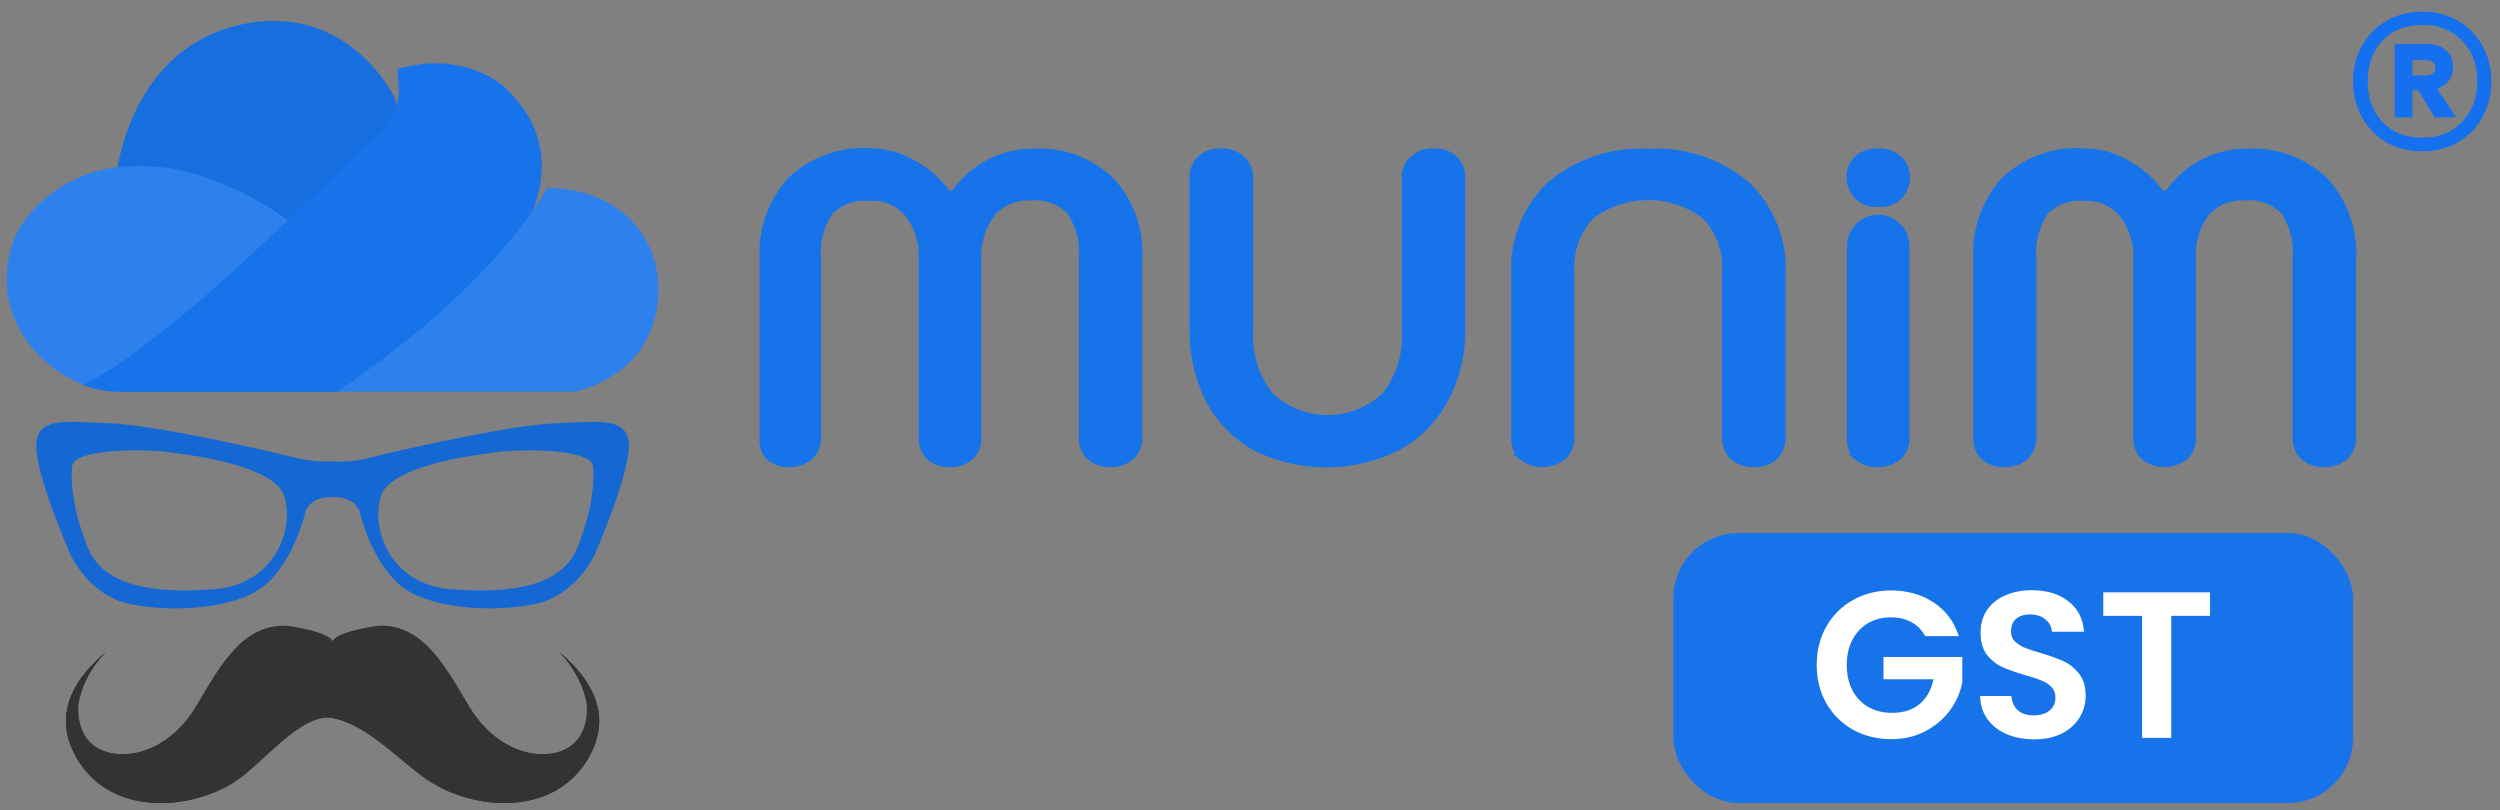 <svg width="179" height="58" viewBox="0 0 179 58" fill="none" xmlns="http://www.w3.org/2000/svg">
<rect x="0" y="0" width="179" height="58" fill="#808080" stroke="none"/>
<path d="M39.883 46.578C40.891 47.397 42.006 49.277 42.023 50.747C42.052 53.134 40.472 54.088 38.651 54.01C36.625 53.925 34.77 52.556 33.613 50.641C32.008 47.982 30.428 44.806 27.262 44.817C26.903 44.819 24.076 45.254 23.812 45.941C23.548 45.254 20.721 44.819 20.361 44.817C17.196 44.806 15.616 47.982 14.011 50.641C12.856 52.556 10.999 53.925 8.975 54.01C7.154 54.086 5.574 53.133 5.603 50.747C5.618 49.279 6.733 47.397 7.743 46.578C5.53 48.373 3.694 50.923 5.378 54.073C7.668 58.353 13.206 58.128 16.618 56.095C18.685 54.863 21.493 50.997 23.812 51.405C23.812 51.407 23.812 51.411 23.812 51.411C26.475 51.901 28.925 54.854 31.006 56.093C34.418 58.126 39.956 58.351 42.246 54.071C43.932 50.923 42.096 48.373 39.883 46.578Z" fill="#333333"/>
<path d="M41.917 49.916C42.4 50.621 42.744 51.391 42.86 52.223C43.175 49.906 41.649 47.992 39.883 46.558C40.712 47.231 41.613 48.625 41.917 49.916Z" fill="#333333"/>
<path d="M5.709 49.916C6.011 48.626 6.911 47.231 7.743 46.558C5.974 47.992 4.45 49.908 4.766 52.225C4.881 51.393 5.226 50.621 5.709 49.916Z" fill="#333333"/>
<path d="M5.649 51.442C5.62 51.616 5.603 51.788 5.601 51.955C5.572 54.342 7.152 55.295 8.972 55.22C10.999 55.134 12.854 53.765 14.009 51.851C15.614 49.193 17.194 46.015 20.359 46.026C20.719 46.028 23.546 46.463 23.81 47.15C24.073 46.463 26.901 46.028 27.26 46.026C30.426 46.015 32.006 49.191 33.611 51.851C34.766 53.765 36.623 55.134 38.649 55.22C40.47 55.295 42.05 54.342 42.021 51.955C42.019 51.788 42.002 51.616 41.973 51.442C41.705 53.303 40.273 54.06 38.649 53.992C36.623 53.907 34.768 52.537 33.611 50.623C32.006 47.965 30.426 44.788 27.26 44.799C26.901 44.801 24.073 45.236 23.81 45.922C23.548 45.238 20.721 44.803 20.361 44.801C17.195 44.789 15.616 47.965 14.011 50.625C12.856 52.539 10.999 53.909 8.974 53.994C7.348 54.06 5.916 53.303 5.649 51.442Z" fill="#333333"/>
<path d="M39.883 46.578C40.728 47.265 41.646 48.697 41.931 50.008C41.956 49.812 41.971 49.605 41.967 49.384C41.965 49.151 41.931 48.907 41.879 48.658C41.338 47.882 40.632 47.187 39.883 46.578Z" fill="#333333"/>
<path d="M5.591 48.886C5.564 49.057 5.547 49.223 5.545 49.384C5.541 49.732 5.574 50.046 5.633 50.334C5.822 48.941 6.823 47.322 7.739 46.579C6.919 47.246 6.149 48.018 5.591 48.886Z" fill="#333333"/>
<path d="M42.819 50.774C42.75 51.391 42.552 52.036 42.192 52.708C39.902 56.988 34.364 56.763 30.951 54.73C28.873 53.491 26.423 50.538 23.758 50.048C23.758 50.048 23.758 50.044 23.758 50.042C21.439 49.634 18.631 53.5 16.564 54.732C13.15 56.763 7.614 56.99 5.324 52.709C5.033 52.167 4.848 51.641 4.752 51.134C4.648 52.044 4.817 53.025 5.379 54.073C7.67 58.354 13.208 58.129 16.62 56.095C18.685 54.864 21.493 50.997 23.812 51.405C23.812 51.407 23.812 51.411 23.812 51.411C26.477 51.901 28.927 54.854 31.006 56.093C34.418 58.126 39.956 58.351 42.246 54.071C42.881 52.885 43.016 51.785 42.819 50.774Z" fill="#333333"/>
<path d="M23.812 35.596C25.391 35.52 25.739 36.586 25.739 36.586C25.739 36.586 26.51 40.124 28.695 41.934C30.737 43.625 35.381 43.873 38.337 43.241C41.293 42.609 42.579 39.703 42.579 39.703C42.579 39.703 44.98 34.268 45.022 31.995C45.065 29.719 42.707 30.226 39.751 30.31C36.795 30.393 28.913 32.162 26.555 32.753C25.394 33.043 24.461 33.08 23.812 33.038C23.166 33.077 22.23 33.043 21.069 32.753C18.713 32.162 10.829 30.393 7.871 30.31C4.915 30.224 2.557 29.719 2.599 31.995C2.642 34.271 5.042 39.703 5.042 39.703C5.042 39.703 6.329 42.609 9.285 43.241C12.241 43.873 16.887 43.628 18.926 41.934C21.111 40.124 21.882 36.586 21.882 36.586C21.882 36.586 22.233 35.52 23.812 35.596ZM41.383 39.113C40.269 41.976 36.713 42.525 32.297 42.188C27.884 41.851 26.513 37.806 27.284 35.491C28.055 33.176 34.998 32.458 34.998 32.458C37.056 32.079 42.284 32.121 42.454 33.343C42.579 34.221 42.497 36.249 41.383 39.113ZM5.172 33.341C5.343 32.118 10.571 32.076 12.629 32.455C12.629 32.455 19.572 33.171 20.343 35.489C21.114 37.806 19.742 41.848 15.33 42.185C10.914 42.525 7.357 41.976 6.244 39.113C5.127 36.249 5.047 34.221 5.172 33.341Z" fill="#1773EA"/>
<path d="M23.812 35.596C25.391 35.52 25.739 36.586 25.739 36.586C25.739 36.586 26.51 40.124 28.695 41.934C30.737 43.625 35.381 43.873 38.337 43.241C41.293 42.609 42.579 39.703 42.579 39.703C42.579 39.703 44.98 34.268 45.022 31.995C45.065 29.719 42.707 30.226 39.751 30.31C36.795 30.393 28.913 32.162 26.555 32.753C25.394 33.043 24.461 33.08 23.812 33.038C23.166 33.077 22.23 33.043 21.069 32.753C18.713 32.162 10.829 30.393 7.871 30.31C4.915 30.224 2.557 29.719 2.599 31.995C2.642 34.271 5.042 39.703 5.042 39.703C5.042 39.703 6.329 42.609 9.285 43.241C12.241 43.873 16.887 43.628 18.926 41.934C21.111 40.124 21.882 36.586 21.882 36.586C21.882 36.586 22.233 35.52 23.812 35.596ZM41.383 39.113C40.269 41.976 36.713 42.525 32.297 42.188C27.884 41.851 26.513 37.806 27.284 35.491C28.055 33.176 34.998 32.458 34.998 32.458C37.056 32.079 42.284 32.121 42.454 33.343C42.579 34.221 42.497 36.249 41.383 39.113ZM5.172 33.341C5.343 32.118 10.571 32.076 12.629 32.455C12.629 32.455 19.572 33.171 20.343 35.489C21.114 37.806 19.742 41.848 15.33 42.185C10.914 42.525 7.357 41.976 6.244 39.113C5.127 36.249 5.047 34.221 5.172 33.341Z" fill="black" fill-opacity="0.1"/>
<path d="M8.382 12.239C8.382 12.239 9.363 3.55 17.134 1.787C24.905 0.025 28.226 6.945 28.226 6.945C28.226 6.945 28.624 7.924 28.757 10.274C28.757 10.274 23.111 16.933 21.385 18.304C21.385 18.304 15.787 13.839 8.382 12.239Z" fill="#1773EA"/>
<path d="M8.382 12.239C8.382 12.239 9.363 3.55 17.134 1.787C24.905 0.025 28.226 6.945 28.226 6.945C28.226 6.945 28.624 7.924 28.757 10.274C28.757 10.274 23.111 16.933 21.385 18.304C21.385 18.304 15.787 13.839 8.382 12.239Z" fill="black" fill-opacity="0.05"/>
<path d="M20.987 16.113C21.077 16.013 18.909 14.633 18.802 14.572C15.383 12.63 11.887 11.429 7.937 12.033C5.061 12.472 1.854 14.618 0.898 17.458C-0.563 21.799 1.916 26.026 6.243 27.669C6.242 27.669 16.537 21.075 20.987 16.113Z" fill="#1773EA"/>
<path d="M20.987 16.113C21.077 16.013 18.909 14.633 18.802 14.572C15.383 12.63 11.887 11.429 7.937 12.033C5.061 12.472 1.854 14.618 0.898 17.458C-0.563 21.799 1.916 26.026 6.243 27.669C6.242 27.669 16.537 21.075 20.987 16.113Z" fill="white" fill-opacity="0.1"/>
<path d="M28.426 4.949C28.498 4.929 28.562 6.595 28.556 6.695C28.431 8.726 26.501 10.049 25.174 11.37C23.466 13.069 21.73 14.74 19.969 16.385C16.224 19.884 12.388 23.455 8.103 26.316C7.44 26.758 6.663 27.19 5.946 27.544C5.946 27.544 6.876 28.06 8.766 28.06H24.375C24.375 28.06 34.404 21.205 37.924 15.526C37.924 15.526 40.78 10.499 36.131 6.255C36.131 6.255 33.341 3.513 28.426 4.949Z" fill="#1773EA"/>
<path d="M39.156 13.476C39.156 13.476 35.835 20.135 24.145 28.035H41.149C41.149 28.035 46.064 27.186 46.994 22.29C47.923 17.393 44.47 13.411 39.156 13.476Z" fill="#1773EA"/>
<path d="M39.156 13.476C39.156 13.476 35.835 20.135 24.145 28.035H41.149C41.149 28.035 46.064 27.186 46.994 22.29C47.923 17.393 44.47 13.411 39.156 13.476Z" fill="white" fill-opacity="0.1"/>
<path fill-rule="evenodd" clip-rule="evenodd" d="M55.046 32.715C55.458 33.058 55.98 33.236 56.513 33.213C57.043 33.231 57.561 33.054 57.971 32.715C58.162 32.543 58.313 32.331 58.414 32.094C58.514 31.857 58.562 31.6 58.554 31.342V18.557C58.448 17.362 58.749 16.167 59.408 15.17C59.774 14.797 60.217 14.512 60.706 14.336C61.195 14.161 61.717 14.098 62.233 14.153C62.751 14.114 63.272 14.197 63.754 14.397C64.235 14.596 64.664 14.906 65.007 15.302C65.716 16.23 66.073 17.385 66.012 18.557V31.342C66 31.595 66.041 31.847 66.131 32.084C66.221 32.32 66.358 32.535 66.534 32.715C66.95 33.059 67.476 33.236 68.012 33.213C68.546 33.238 69.069 33.06 69.48 32.715C69.666 32.541 69.812 32.328 69.908 32.091C70.003 31.853 70.046 31.598 70.032 31.342V18.557C69.972 17.376 70.328 16.211 71.037 15.272C71.381 14.882 71.807 14.576 72.284 14.377C72.761 14.178 73.277 14.091 73.792 14.122C74.308 14.066 74.829 14.129 75.318 14.305C75.807 14.481 76.251 14.766 76.616 15.139C77.278 16.135 77.584 17.331 77.48 18.526V31.342C77.467 31.598 77.509 31.853 77.605 32.091C77.701 32.328 77.847 32.541 78.033 32.715C78.444 33.06 78.967 33.238 79.501 33.213C80.037 33.236 80.563 33.059 80.978 32.715C81.167 32.542 81.317 32.33 81.418 32.093C81.519 31.856 81.567 31.599 81.561 31.342V18.557C81.62 17.527 81.472 16.496 81.127 15.526C80.781 14.556 80.245 13.667 79.551 12.912C78.806 12.207 77.928 11.664 76.969 11.314C76.01 10.964 74.99 10.816 73.972 10.878C72.814 10.872 71.673 11.163 70.656 11.722C69.764 12.229 68.99 12.923 68.384 13.756C68.347 13.805 68.3 13.844 68.246 13.871C68.192 13.898 68.133 13.912 68.072 13.912C68.012 13.912 67.953 13.898 67.899 13.871C67.844 13.844 67.797 13.805 67.761 13.756C67.138 12.919 66.346 12.226 65.439 11.722C64.463 11.146 63.352 10.844 62.223 10.847C61.203 10.786 60.183 10.935 59.222 11.285C58.262 11.634 57.381 12.178 56.634 12.881C55.939 13.636 55.403 14.525 55.057 15.495C54.712 16.466 54.564 17.497 54.624 18.526V31.342C54.593 31.588 54.615 31.837 54.688 32.074C54.761 32.311 54.883 32.529 55.046 32.715ZM89.864 32.033C91.449 32.823 93.192 33.234 94.96 33.234C96.727 33.234 98.47 32.823 100.056 32.033C101.494 31.259 102.675 30.074 103.453 28.626C104.293 27.068 104.716 25.315 104.679 23.541V12.719C104.692 12.465 104.65 12.212 104.556 11.977C104.462 11.741 104.319 11.53 104.136 11.356C103.724 11.007 103.196 10.829 102.659 10.857C102.108 10.834 101.569 11.023 101.151 11.386C100.97 11.555 100.828 11.762 100.734 11.992C100.64 12.222 100.597 12.47 100.608 12.719V23.581C100.729 25.279 100.22 26.962 99.181 28.3C98.063 29.362 96.588 29.952 95.055 29.952C93.522 29.952 92.047 29.362 90.929 28.3C89.892 26.96 89.38 25.28 89.492 23.581V12.719C89.5 12.466 89.451 12.216 89.35 11.985C89.25 11.754 89.099 11.55 88.909 11.386C88.71 11.203 88.477 11.061 88.223 10.97C87.969 10.879 87.7 10.841 87.431 10.857C86.897 10.827 86.372 11.006 85.964 11.356C85.777 11.527 85.631 11.739 85.536 11.974C85.44 12.21 85.397 12.464 85.411 12.719V23.49C85.364 25.29 85.765 27.074 86.577 28.677C87.334 30.089 88.475 31.254 89.864 32.033ZM108.961 32.715C109.386 33.037 109.902 33.212 110.433 33.212C110.965 33.212 111.481 33.037 111.906 32.715C112.097 32.543 112.248 32.331 112.349 32.094C112.449 31.857 112.497 31.6 112.489 31.342V19.553C112.436 18.814 112.533 18.071 112.775 17.371C113.017 16.672 113.399 16.029 113.896 15.485C115.08 14.581 116.524 14.092 118.007 14.092C119.491 14.092 120.934 14.581 122.118 15.485C122.619 16.028 123.003 16.669 123.247 17.369C123.491 18.07 123.589 18.813 123.535 19.553V31.342C123.526 31.597 123.57 31.852 123.666 32.088C123.761 32.325 123.905 32.539 124.088 32.715C124.512 33.057 125.044 33.234 125.586 33.213C126.122 33.236 126.648 33.059 127.063 32.715C127.248 32.539 127.392 32.326 127.488 32.089C127.583 31.852 127.627 31.597 127.616 31.342V19.676C127.68 18.476 127.485 17.276 127.044 16.161C126.603 15.046 125.927 14.041 125.063 13.217C123.092 11.57 120.579 10.739 118.027 10.888C115.476 10.739 112.962 11.57 110.991 13.217C110.129 14.042 109.454 15.047 109.013 16.162C108.572 17.277 108.376 18.476 108.438 19.676V31.372C108.429 31.623 108.474 31.873 108.569 32.105C108.665 32.336 108.809 32.544 108.991 32.715H108.961ZM132.963 32.715C133.379 33.059 133.905 33.236 134.441 33.213C134.973 33.231 135.495 33.054 135.908 32.715C136.103 32.546 136.256 32.334 136.357 32.096C136.458 31.858 136.504 31.6 136.491 31.342V17.641C136.491 17.102 136.28 16.584 135.903 16.203C135.526 15.822 135.014 15.607 134.481 15.607C133.948 15.607 133.437 15.822 133.06 16.203C132.683 16.584 132.471 17.102 132.471 17.641V31.342C132.456 31.595 132.495 31.849 132.585 32.085C132.676 32.322 132.815 32.537 132.994 32.715H132.963ZM134.29 14.59C133.8 14.59 133.329 14.393 132.982 14.042C132.636 13.691 132.441 13.215 132.441 12.719C132.43 12.465 132.474 12.211 132.569 11.976C132.665 11.741 132.81 11.529 132.994 11.356C133.406 11.007 133.934 10.829 134.471 10.857C135.004 10.835 135.527 11.012 135.939 11.356C136.133 11.523 136.286 11.732 136.387 11.968C136.488 12.205 136.534 12.461 136.522 12.719C136.522 12.964 136.474 13.208 136.381 13.435C136.288 13.662 136.152 13.868 135.98 14.042C135.808 14.216 135.604 14.354 135.38 14.448C135.156 14.542 134.915 14.59 134.672 14.59H134.29ZM142.04 32.715C142.45 33.06 142.974 33.238 143.507 33.213C144.044 33.236 144.57 33.059 144.985 32.715C145.174 32.542 145.324 32.33 145.425 32.093C145.525 31.856 145.574 31.599 145.568 31.342V18.557C145.462 17.362 145.763 16.167 146.422 15.17C146.788 14.797 147.231 14.512 147.72 14.336C148.209 14.161 148.73 14.098 149.246 14.153C149.76 14.124 150.272 14.215 150.745 14.42C151.217 14.625 151.637 14.937 151.97 15.333C152.684 16.259 153.041 17.415 152.976 18.587V31.342C152.962 31.595 153.001 31.848 153.091 32.085C153.181 32.322 153.32 32.536 153.498 32.715C153.923 33.037 154.44 33.212 154.971 33.212C155.502 33.212 156.018 33.037 156.443 32.715C156.63 32.541 156.776 32.328 156.871 32.091C156.967 31.853 157.01 31.598 156.996 31.342V18.557C156.916 17.381 157.254 16.216 157.951 15.272C158.294 14.882 158.721 14.576 159.198 14.377C159.675 14.178 160.19 14.091 160.705 14.122C161.221 14.067 161.743 14.13 162.231 14.306C162.72 14.482 163.164 14.767 163.529 15.139C164.188 16.136 164.49 17.332 164.384 18.526V31.342C164.373 31.597 164.417 31.852 164.512 32.089C164.607 32.326 164.752 32.539 164.937 32.715C165.352 33.059 165.878 33.236 166.414 33.213C166.948 33.238 167.471 33.06 167.882 32.715C168.072 32.543 168.223 32.331 168.324 32.094C168.425 31.857 168.473 31.6 168.465 31.342V18.557C168.524 17.527 168.376 16.496 168.031 15.526C167.685 14.556 167.149 13.666 166.454 12.912C165.708 12.207 164.827 11.663 163.867 11.314C162.906 10.964 161.885 10.816 160.866 10.878C159.711 10.872 158.573 11.163 157.559 11.722C156.668 12.229 155.893 12.923 155.287 13.756C155.251 13.805 155.204 13.844 155.15 13.871C155.095 13.898 155.036 13.912 154.976 13.912C154.915 13.912 154.856 13.898 154.802 13.871C154.748 13.844 154.701 13.805 154.664 13.756C154.041 12.919 153.25 12.226 152.342 11.722C151.362 11.147 150.249 10.845 149.116 10.847C148.098 10.785 147.079 10.934 146.12 11.284C145.161 11.633 144.282 12.177 143.537 12.881C142.843 13.636 142.306 14.525 141.961 15.495C141.615 16.466 141.468 17.497 141.527 18.526V31.342C141.508 31.594 141.545 31.848 141.633 32.086C141.722 32.323 141.861 32.537 142.04 32.715Z" fill="#1773EA" stroke="#1773EA" stroke-width="0.467"/>
<rect x="119.812" y="38.166" width="48.667" height="19.333" rx="4.667" fill="#1773EA"/>
<path d="M137.842 45.546C137.603 45.108 137.275 44.774 136.857 44.545C136.439 44.316 135.951 44.202 135.393 44.202C134.776 44.202 134.228 44.341 133.751 44.62C133.273 44.899 132.899 45.297 132.631 45.815C132.362 46.332 132.227 46.93 132.227 47.606C132.227 48.303 132.362 48.911 132.631 49.428C132.909 49.946 133.293 50.344 133.78 50.623C134.268 50.902 134.836 51.041 135.483 51.041C136.279 51.041 136.931 50.832 137.439 50.414C137.947 49.986 138.28 49.394 138.44 48.637H134.856V47.039H140.5V48.861C140.361 49.588 140.062 50.26 139.604 50.877C139.147 51.494 138.554 51.992 137.827 52.37C137.111 52.739 136.304 52.923 135.408 52.923C134.403 52.923 133.492 52.699 132.675 52.251C131.869 51.793 131.232 51.161 130.764 50.354C130.306 49.548 130.077 48.632 130.077 47.606C130.077 46.581 130.306 45.665 130.764 44.859C131.232 44.042 131.869 43.41 132.675 42.962C133.492 42.504 134.398 42.275 135.393 42.275C136.568 42.275 137.588 42.564 138.455 43.142C139.321 43.709 139.918 44.51 140.247 45.546H137.842ZM145.646 52.938C144.919 52.938 144.262 52.813 143.675 52.564C143.098 52.316 142.64 51.957 142.301 51.489C141.963 51.021 141.788 50.469 141.778 49.832H144.018C144.048 50.26 144.198 50.598 144.466 50.847C144.745 51.096 145.124 51.22 145.601 51.22C146.089 51.22 146.473 51.106 146.751 50.877C147.03 50.638 147.169 50.329 147.169 49.951C147.169 49.642 147.075 49.389 146.886 49.19C146.697 48.99 146.458 48.836 146.169 48.727C145.89 48.607 145.502 48.478 145.004 48.338C144.327 48.139 143.775 47.945 143.346 47.756C142.928 47.557 142.565 47.263 142.256 46.875C141.958 46.477 141.808 45.949 141.808 45.292C141.808 44.675 141.963 44.137 142.271 43.679C142.58 43.221 143.013 42.873 143.57 42.634C144.128 42.385 144.765 42.26 145.482 42.26C146.557 42.26 147.428 42.524 148.095 43.052C148.772 43.57 149.146 44.296 149.215 45.232H146.916C146.896 44.874 146.741 44.58 146.453 44.351C146.174 44.112 145.801 43.993 145.333 43.993C144.924 43.993 144.596 44.097 144.347 44.306C144.108 44.515 143.989 44.819 143.989 45.217C143.989 45.496 144.078 45.73 144.257 45.919C144.447 46.098 144.676 46.248 144.944 46.367C145.223 46.477 145.611 46.606 146.109 46.755C146.786 46.955 147.339 47.154 147.767 47.353C148.195 47.552 148.563 47.85 148.872 48.249C149.18 48.647 149.335 49.17 149.335 49.817C149.335 50.374 149.19 50.892 148.902 51.37C148.613 51.848 148.19 52.231 147.632 52.52C147.075 52.798 146.413 52.938 145.646 52.938ZM158.241 42.41V44.097H155.463V52.833H153.372V44.097H150.595V42.41H158.241Z" fill="white"/>
<path d="M173.441 0.834C174.386 0.834 175.234 1.054 175.983 1.494C176.733 1.917 177.32 2.512 177.744 3.279C178.168 4.028 178.38 4.876 178.38 5.821C178.38 6.767 178.168 7.622 177.744 8.389C177.32 9.155 176.733 9.758 175.983 10.198C175.234 10.622 174.386 10.834 173.441 10.834C172.479 10.834 171.623 10.622 170.873 10.198C170.124 9.758 169.537 9.155 169.113 8.389C168.689 7.622 168.477 6.767 168.477 5.821C168.477 4.876 168.689 4.028 169.113 3.279C169.537 2.512 170.124 1.917 170.873 1.494C171.623 1.054 172.479 0.834 173.441 0.834ZM173.441 9.856C174.614 9.856 175.56 9.481 176.277 8.731C177.01 7.981 177.377 7.011 177.377 5.821C177.377 4.631 177.01 3.662 176.277 2.912C175.56 2.162 174.614 1.787 173.441 1.787C172.251 1.787 171.297 2.162 170.58 2.912C169.879 3.662 169.529 4.631 169.529 5.821C169.529 7.011 169.879 7.981 170.58 8.731C171.297 9.481 172.251 9.856 173.441 9.856ZM175.641 4.794C175.641 5.186 175.535 5.52 175.323 5.797C175.128 6.058 174.851 6.245 174.492 6.359L175.861 8.389L174.321 8.413L173.147 6.457H172.732V8.413H171.46V3.156H173.807C174.362 3.156 174.802 3.303 175.128 3.596C175.47 3.89 175.641 4.289 175.641 4.794ZM172.732 5.406H173.734C173.913 5.406 174.06 5.357 174.174 5.259C174.305 5.161 174.37 5.023 174.37 4.843C174.37 4.664 174.305 4.534 174.174 4.452C174.06 4.354 173.913 4.305 173.734 4.305H172.732V5.406Z" fill="#1570EF"/>
</svg>

